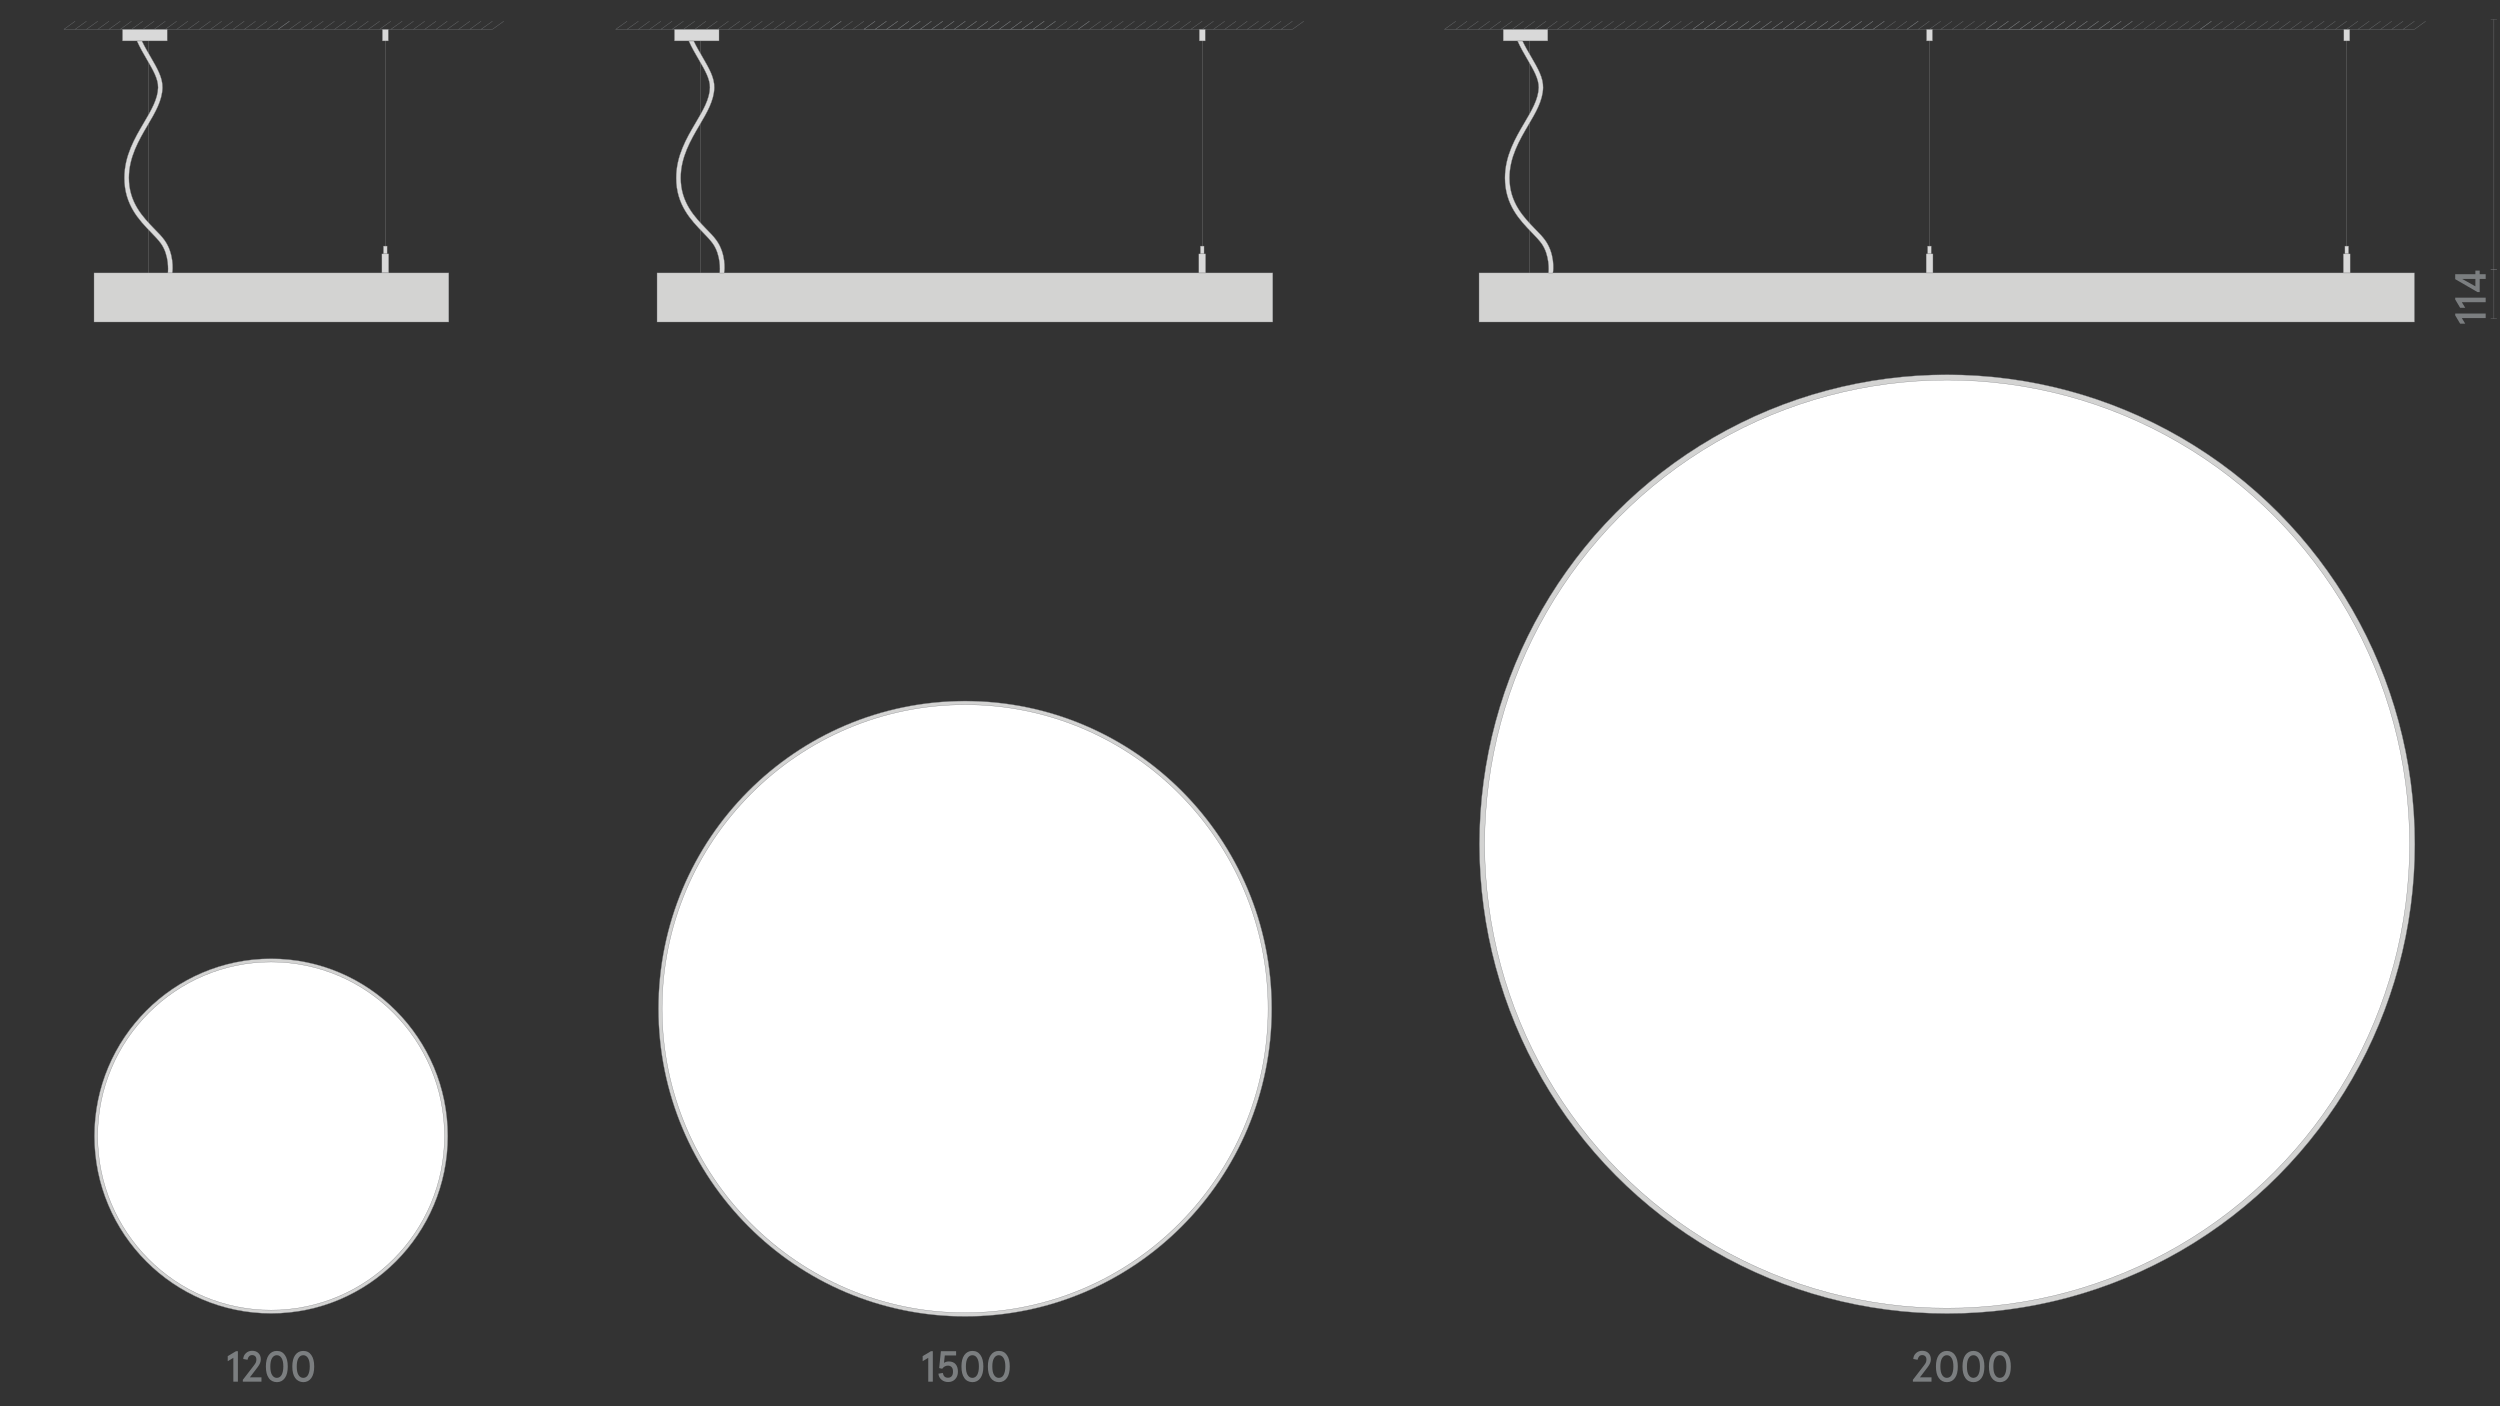 <?xml version="1.0" encoding="utf-8"?>
<!-- Generator: Adobe Illustrator 25.2.3, SVG Export Plug-In . SVG Version: 6.00 Build 0)  -->
<svg version="1.1" id="Слой_1" xmlns="http://www.w3.org/2000/svg" xmlns:xlink="http://www.w3.org/1999/xlink" x="0px" y="0px"
	 viewBox="0 0 1920 1080" style="enable-background:new 0 0 1920 1080;" xml:space="preserve">
<rect x="0" y="0" width="1920" height="1080" fill="#333333" stroke="none"/>
<style type="text/css">
	.st0{fill:none;}
	.st1{fill:#D3D3D2;stroke:#808285;stroke-width:0.25;stroke-miterlimit:10;}
	.st2{fill:#FFFFFF;stroke:#808285;stroke-width:0.256;stroke-miterlimit:10;}
	.st3{fill:#1A1A1A;}
	.st4{fill:none;stroke:#868686;stroke-width:0.25;stroke-miterlimit:10;}
	.st5{fill:#D9D9D9;stroke:#878787;stroke-width:0.25;stroke-miterlimit:10;}
	.st6{fill:#7B7E80;}
	.st7{fill:none;stroke:#808184;stroke-width:0.25;stroke-linejoin:bevel;stroke-miterlimit:10;}
	.st8{fill:none;stroke:#7B7E80;stroke-width:0.25;stroke-linejoin:bevel;stroke-miterlimit:10;}
	.st9{fill:#D9D9D9;}
	.st10{fill:#868686;}
	.st11{fill:#BDBBBA;stroke:#928E8D;stroke-width:0.25;stroke-miterlimit:10;}
	.st12{fill:#878687;}
	.st13{clip-path:url(#SVGID_2_);}
	.st14{opacity:0.35;clip-path:url(#SVGID_4_);fill:url(#SVGID_5_);}
	.st15{fill:#D9D9D9;stroke:#868686;stroke-width:0.302;stroke-miterlimit:10;}
	.st16{fill:none;stroke:#868686;stroke-width:0.25;stroke-linejoin:bevel;stroke-miterlimit:10;}
	.st17{fill:none;stroke:#878587;stroke-width:0.25;stroke-miterlimit:8;stroke-dasharray:2.616,1.2;}
	.st18{fill:none;stroke:#878587;stroke-width:0.25;stroke-miterlimit:8;stroke-dasharray:2.657,1.241;}
	.st19{fill:none;stroke:#878587;stroke-width:0.25;stroke-miterlimit:10;}
	.st20{fill:#878587;}
	.st21{fill:#868586;}
	.st22{fill:#D9D9D9;stroke:#868686;stroke-width:0.25;stroke-miterlimit:10;}
	.st23{opacity:0.35;clip-path:url(#SVGID_7_);fill:url(#SVGID_8_);}
	.st24{fill:#C6C6C5;}
	.st25{clip-path:url(#SVGID_10_);}
	.st26{opacity:0.35;clip-path:url(#SVGID_12_);fill:url(#SVGID_13_);}
	.st27{clip-path:url(#SVGID_15_);}
	.st28{opacity:0.35;clip-path:url(#SVGID_17_);fill:url(#SVGID_18_);}
	.st29{clip-path:url(#SVGID_20_);}
	.st30{opacity:0.35;clip-path:url(#SVGID_22_);fill:url(#SVGID_23_);}
	.st31{clip-path:url(#SVGID_25_);}
	.st32{opacity:0.35;clip-path:url(#SVGID_27_);fill:url(#SVGID_28_);}
</style>
<rect class="st0" width="1920" height="1080"/>
<ellipse class="st1" cx="1495.4" cy="648.3" rx="359.2" ry="360.5"/>
<path class="st1" d="M343.9,872.5c0,75.1-60.9,136.2-135.7,136.2S72.5,947.6,72.5,872.5c0-75.1,60.9-136.2,135.7-136.2
	S343.9,797.4,343.9,872.5z"/>
<path class="st2" d="M341.4,872.5c0,73.7-59.8,133.7-133.2,133.7c-73.5,0-133.2-60-133.2-133.7c0-73.7,59.8-133.7,133.2-133.7
	C281.7,738.8,341.4,798.8,341.4,872.5z"/>
<line class="st4" x1="295.9" y1="22.5" x2="295.9" y2="190.2"/>
<rect x="293.7" y="22.5" class="st5" width="4.5" height="8.9"/>
<line class="st4" x1="114.2" y1="209.6" x2="114.2" y2="31.4"/>
<g>
	<path class="st5" d="M126.4,184.5c-2-2.8-4.8-5.7-7.8-8.7c-8.7-9-19.6-20.2-19.6-39.2c0-15.9,7.7-29,14.4-40.4
		c5.8-9.8,11.2-19,11.4-28.8c0.2-7.8-4.1-15-9-23.5c-2.3-3.9-4.7-8-6.8-12.4h-3.8c2.3,5.2,5.1,9.9,7.7,14.4
		c4.6,7.9,8.6,14.7,8.5,21.4c-0.2,8.8-5.4,17.6-10.9,26.9c-7,11.9-15,25.4-15,42.5c0,20.6,11.4,32.4,20.6,41.9
		c2.8,2.9,5.5,5.7,7.4,8.3c6.6,9.2,5.5,21.4,5.5,21.9l-0.1,0.9h0.9h1.8l0.7,0l0.1-0.7C132.7,207.5,133.7,194.7,126.4,184.5z"/>
	<polygon class="st5" points="127.7,22.5 105.6,22.5 102,22.5 94.8,22.5 94.1,22.5 94.1,22.8 94.1,31 94.1,31.4 94.8,31.4 
		105.3,31.4 109.1,31.4 127.7,31.4 128.4,31.4 128.4,31 128.4,22.8 128.4,22.5 	"/>
</g>
<rect x="294.5" y="189" class="st5" width="2.8" height="6"/>
<rect x="293.3" y="195" class="st5" width="5.2" height="14.6"/>
<ellipse class="st1" cx="741.2" cy="774.7" rx="235.5" ry="236.3"/>
<path class="st2" d="M973.9,774.7c0,128.8-104.4,233.5-232.7,233.5c-128.3,0-232.7-104.8-232.7-233.5s104.4-233.5,232.7-233.5
	C869.5,541.1,973.9,645.9,973.9,774.7z"/>
<ellipse class="st2" cx="1495.4" cy="648.3" rx="355.2" ry="356.4"/>
<g>
	<g>
		<path class="st6" d="M179.2,1061.1v-18.3l-4.3,2.6v-3.9l6.4-3.8h1.4v23.4H179.2z"/>
		<path class="st6" d="M186.5,1061.1v-1.4l8.4-10.9c0.8-1,1.3-1.8,1.6-2.5c0.3-0.7,0.4-1.4,0.4-2.2c0-1.1-0.3-1.9-0.9-2.5
			s-1.4-0.9-2.4-0.9c-0.9,0-1.7,0.3-2.3,1c-0.6,0.6-1,1.5-1.2,2.6l-3.3-0.6c0.1-1.8,0.8-3.3,2.1-4.5c1.3-1.2,2.9-1.8,4.7-1.8
			c2.1,0,3.7,0.6,4.9,1.8s1.8,2.8,1.8,4.8c0,1.9-0.8,3.8-2.3,5.8l-6.1,8h8.9v3.3H186.5z"/>
		<path class="st6" d="M206.4,1058.3c-1.5-2.1-2.2-5-2.2-8.8c0-3.8,0.7-6.7,2.2-8.8c1.5-2.1,3.6-3.2,6.2-3.2c2.7,0,4.8,1.1,6.2,3.2
			c1.5,2.1,2.2,5,2.2,8.8c0,3.8-0.7,6.7-2.2,8.8c-1.5,2.1-3.6,3.2-6.2,3.2C209.9,1061.4,207.8,1060.4,206.4,1058.3z M216.3,1055.9
			c0.8-1.5,1.3-3.6,1.3-6.4c0-2.8-0.4-4.9-1.3-6.4s-2.1-2.3-3.7-2.3s-2.8,0.8-3.7,2.3s-1.3,3.6-1.3,6.4c0,2.8,0.4,4.9,1.3,6.4
			s2.1,2.3,3.7,2.3S215.4,1057.4,216.3,1055.9z"/>
		<path class="st6" d="M226.7,1058.3c-1.5-2.1-2.2-5-2.2-8.8c0-3.8,0.7-6.7,2.2-8.8c1.5-2.1,3.6-3.2,6.2-3.2c2.7,0,4.8,1.1,6.2,3.2
			c1.5,2.1,2.2,5,2.2,8.8c0,3.8-0.7,6.7-2.2,8.8c-1.5,2.1-3.6,3.2-6.2,3.2C230.3,1061.4,228.2,1060.4,226.7,1058.3z M236.6,1055.9
			c0.8-1.5,1.3-3.6,1.3-6.4c0-2.8-0.4-4.9-1.3-6.4s-2.1-2.3-3.7-2.3s-2.8,0.8-3.7,2.3s-1.3,3.6-1.3,6.4c0,2.8,0.4,4.9,1.3,6.4
			s2.1,2.3,3.7,2.3S235.8,1057.4,236.6,1055.9z"/>
	</g>
</g>
<g>
	<g>
		<path class="st6" d="M712.9,1061.1v-18.3l-4.3,2.6v-3.9l6.4-3.8h1.4v23.4H712.9z"/>
		<path class="st6" d="M720.7,1055l3.4-0.6c0.4,2.5,1.7,3.7,3.9,3.7c1.3,0,2.2-0.4,2.9-1.2c0.7-0.8,1-2,1-3.5c0-1.5-0.3-2.6-1-3.4
			c-0.7-0.8-1.7-1.2-2.9-1.2c-1.7,0-3.2,0.8-4.4,2.4l-2.3-0.5l1.3-13h11.7v3.3h-8.7l-0.6,5.7c1-0.7,2.2-1.1,3.7-1.1
			c2.2,0,4,0.7,5.2,2.1s1.8,3.3,1.8,5.7c0,2.4-0.7,4.3-2.1,5.8c-1.4,1.5-3.2,2.2-5.4,2.2c-2,0-3.7-0.6-5-1.7
			C721.7,1058.5,720.9,1057,720.7,1055z"/>
		<path class="st6" d="M740.6,1058.3c-1.5-2.1-2.2-5-2.2-8.8c0-3.8,0.7-6.7,2.2-8.8c1.5-2.1,3.6-3.2,6.2-3.2c2.7,0,4.8,1.1,6.2,3.2
			c1.5,2.1,2.2,5,2.2,8.8c0,3.8-0.7,6.7-2.2,8.8c-1.5,2.1-3.6,3.2-6.2,3.2C744.1,1061.4,742,1060.4,740.6,1058.3z M750.5,1055.9
			c0.8-1.5,1.3-3.6,1.3-6.4c0-2.8-0.4-4.9-1.3-6.4s-2.1-2.3-3.7-2.3s-2.8,0.8-3.7,2.3s-1.3,3.6-1.3,6.4c0,2.8,0.4,4.9,1.3,6.4
			s2.1,2.3,3.7,2.3S749.6,1057.4,750.5,1055.9z"/>
		<path class="st6" d="M760.9,1058.3c-1.5-2.1-2.2-5-2.2-8.8c0-3.8,0.7-6.7,2.2-8.8c1.5-2.1,3.6-3.2,6.2-3.2c2.7,0,4.8,1.1,6.2,3.2
			c1.5,2.1,2.2,5,2.2,8.8c0,3.8-0.7,6.7-2.2,8.8c-1.5,2.1-3.6,3.2-6.2,3.2C764.5,1061.4,762.4,1060.4,760.9,1058.3z M770.8,1055.9
			c0.8-1.5,1.3-3.6,1.3-6.4c0-2.8-0.4-4.9-1.3-6.4s-2.1-2.3-3.7-2.3s-2.8,0.8-3.7,2.3s-1.3,3.6-1.3,6.4c0,2.8,0.4,4.9,1.3,6.4
			s2.1,2.3,3.7,2.3S770,1057.4,770.8,1055.9z"/>
	</g>
</g>
<g>
	<g>
		<path class="st6" d="M1469.1,1061.1v-1.4l8.4-10.9c0.8-1,1.3-1.8,1.6-2.5c0.3-0.7,0.4-1.4,0.4-2.2c0-1.1-0.3-1.9-0.9-2.5
			c-0.6-0.6-1.4-0.9-2.4-0.9c-0.9,0-1.7,0.3-2.3,1s-1,1.5-1.2,2.6l-3.3-0.6c0.1-1.8,0.8-3.3,2.1-4.5c1.3-1.2,2.9-1.8,4.7-1.8
			c2.1,0,3.7,0.6,4.9,1.8s1.8,2.8,1.8,4.8c0,1.9-0.8,3.8-2.3,5.8l-6.1,8h8.9v3.3H1469.1z"/>
		<path class="st6" d="M1489,1058.3c-1.5-2.1-2.2-5-2.2-8.8c0-3.8,0.7-6.7,2.2-8.8c1.5-2.1,3.6-3.2,6.2-3.2s4.8,1.1,6.2,3.2
			c1.5,2.1,2.2,5,2.2,8.8c0,3.8-0.7,6.7-2.2,8.8c-1.5,2.1-3.6,3.2-6.2,3.2S1490.5,1060.4,1489,1058.3z M1498.9,1055.9
			c0.8-1.5,1.3-3.6,1.3-6.4c0-2.8-0.4-4.9-1.3-6.4s-2.1-2.3-3.7-2.3c-1.6,0-2.8,0.8-3.7,2.3s-1.3,3.6-1.3,6.4c0,2.8,0.4,4.9,1.3,6.4
			s2.1,2.3,3.7,2.3C1496.9,1058.1,1498.1,1057.4,1498.9,1055.9z"/>
		<path class="st6" d="M1509.4,1058.3c-1.5-2.1-2.2-5-2.2-8.8c0-3.8,0.7-6.7,2.2-8.8c1.5-2.1,3.6-3.2,6.2-3.2s4.8,1.1,6.2,3.2
			c1.5,2.1,2.2,5,2.2,8.8c0,3.8-0.7,6.7-2.2,8.8c-1.5,2.1-3.6,3.2-6.2,3.2S1510.8,1060.4,1509.4,1058.3z M1519.3,1055.9
			c0.8-1.5,1.3-3.6,1.3-6.4c0-2.8-0.4-4.9-1.3-6.4s-2.1-2.3-3.7-2.3c-1.6,0-2.8,0.8-3.7,2.3s-1.3,3.6-1.3,6.4c0,2.8,0.4,4.9,1.3,6.4
			s2.1,2.3,3.7,2.3C1517.2,1058.1,1518.4,1057.4,1519.3,1055.9z"/>
		<path class="st6" d="M1529.7,1058.3c-1.5-2.1-2.2-5-2.2-8.8c0-3.8,0.7-6.7,2.2-8.8c1.5-2.1,3.6-3.2,6.2-3.2s4.8,1.1,6.2,3.2
			c1.5,2.1,2.2,5,2.2,8.8c0,3.8-0.7,6.7-2.2,8.8c-1.5,2.1-3.6,3.2-6.2,3.2S1531.2,1060.4,1529.7,1058.3z M1539.6,1055.9
			c0.8-1.5,1.3-3.6,1.3-6.4c0-2.8-0.4-4.9-1.3-6.4s-2.1-2.3-3.7-2.3c-1.6,0-2.8,0.8-3.7,2.3s-1.3,3.6-1.3,6.4c0,2.8,0.4,4.9,1.3,6.4
			s2.1,2.3,3.7,2.3C1537.6,1058.1,1538.8,1057.4,1539.6,1055.9z"/>
	</g>
</g>
<polygon class="st1" points="72.2,210.3 72.2,247.3 344.7,247.3 344.7,209.6 344,209.6 72.9,209.6 72.2,209.6 "/>
<polygon class="st1" points="504.6,210.3 504.6,247.3 977.5,247.3 977.5,209.6 976.8,209.6 505.3,209.6 504.6,209.6 "/>
<polygon class="st1" points="1135.9,210.3 1135.9,247.3 1854.3,247.3 1854.3,209.6 1853.6,209.6 1136.6,209.6 1135.9,209.6 "/>
<line class="st7" x1="1915.3" y1="244.7" x2="1915.3" y2="207"/>
<line class="st7" x1="1917.6" y1="244.7" x2="1912.9" y2="244.7"/>
<line class="st7" x1="1917.6" y1="207" x2="1912.9" y2="207"/>
<line class="st7" x1="1915.3" y1="207.2" x2="1915.3" y2="14.9"/>
<line class="st7" x1="1917.6" y1="207.2" x2="1912.9" y2="207.2"/>
<line class="st7" x1="1917.6" y1="14.9" x2="1912.9" y2="14.9"/>
<g>
	<g>
		<path class="st6" d="M1909,244.3h-18.3l2.6,4.3h-3.9l-3.8-6.4v-1.4h23.4V244.3z"/>
		<path class="st6" d="M1909,232.1h-18.3l2.6,4.3h-3.9l-3.8-6.4v-1.4h23.4V232.1z"/>
		<path class="st6" d="M1909,214.2h-4.6v10.1h-1.7l-17.1-9.9v-3.8h15.5v-2.8h3.3v2.8h4.6V214.2z M1901.1,219.9v-5.7h-10.2
			L1901.1,219.9z"/>
	</g>
</g>
<g>
	<g>
		<line class="st8" x1="49.1" y1="22.4" x2="213.6" y2="22.4"/>
	</g>
	<g>
		<line class="st8" x1="92.4" y1="22.5" x2="101" y2="16.3"/>
		<line class="st8" x1="101" y1="22.5" x2="109.7" y2="16.3"/>
		<line class="st8" x1="109.7" y1="22.5" x2="118.4" y2="16.3"/>
		<line class="st8" x1="49.1" y1="22.5" x2="57.7" y2="16.3"/>
		<line class="st8" x1="57.7" y1="22.5" x2="66.4" y2="16.3"/>
		<line class="st8" x1="66.4" y1="22.5" x2="75.1" y2="16.3"/>
		<line class="st8" x1="75.1" y1="22.5" x2="83.7" y2="16.3"/>
		<line class="st8" x1="83.7" y1="22.5" x2="92.4" y2="16.3"/>
		<line class="st8" x1="118.4" y1="22.5" x2="127" y2="16.3"/>
		<line class="st8" x1="127" y1="22.5" x2="135.7" y2="16.3"/>
		<line class="st8" x1="135.7" y1="22.5" x2="144.3" y2="16.3"/>
		<line class="st8" x1="144.3" y1="22.5" x2="153" y2="16.3"/>
		<line class="st8" x1="153" y1="22.5" x2="161.7" y2="16.3"/>
		<line class="st8" x1="161.7" y1="22.5" x2="170.3" y2="16.3"/>
		<line class="st8" x1="170.3" y1="22.5" x2="179" y2="16.3"/>
		<line class="st8" x1="179" y1="22.5" x2="187.6" y2="16.3"/>
		<line class="st8" x1="187.7" y1="22.5" x2="196.3" y2="16.3"/>
		<line class="st8" x1="196.3" y1="22.5" x2="205" y2="16.3"/>
		<line class="st8" x1="205" y1="22.5" x2="213.6" y2="16.3"/>
		<line class="st8" x1="213.6" y1="22.5" x2="222.3" y2="16.3"/>
	</g>
	<g>
		<line class="st8" x1="213.6" y1="22.4" x2="378.2" y2="22.4"/>
	</g>
	<g>
		<line class="st8" x1="256.9" y1="22.5" x2="265.6" y2="16.3"/>
		<line class="st8" x1="265.6" y1="22.5" x2="274.3" y2="16.3"/>
		<line class="st8" x1="274.3" y1="22.5" x2="282.9" y2="16.3"/>
		<line class="st8" x1="213.6" y1="22.5" x2="222.3" y2="16.3"/>
		<line class="st8" x1="222.3" y1="22.5" x2="231" y2="16.3"/>
		<line class="st8" x1="231" y1="22.5" x2="239.6" y2="16.3"/>
		<line class="st8" x1="239.6" y1="22.5" x2="248.3" y2="16.3"/>
		<line class="st8" x1="248.3" y1="22.5" x2="256.9" y2="16.3"/>
		<line class="st8" x1="282.9" y1="22.5" x2="291.6" y2="16.3"/>
		<line class="st8" x1="291.6" y1="22.5" x2="300.2" y2="16.3"/>
		<line class="st8" x1="300.2" y1="22.5" x2="308.9" y2="16.3"/>
		<line class="st8" x1="308.9" y1="22.5" x2="317.6" y2="16.3"/>
		<line class="st8" x1="317.6" y1="22.5" x2="326.2" y2="16.3"/>
		<line class="st8" x1="326.2" y1="22.5" x2="334.9" y2="16.3"/>
		<line class="st8" x1="334.9" y1="22.5" x2="343.5" y2="16.3"/>
		<line class="st8" x1="343.5" y1="22.5" x2="352.2" y2="16.3"/>
		<line class="st8" x1="352.2" y1="22.5" x2="360.9" y2="16.3"/>
		<line class="st8" x1="360.9" y1="22.5" x2="369.5" y2="16.3"/>
		<line class="st8" x1="369.5" y1="22.5" x2="378.2" y2="16.3"/>
		<line class="st8" x1="378.2" y1="22.5" x2="386.9" y2="16.3"/>
	</g>
</g>
<line class="st4" x1="923.3" y1="22.5" x2="923.3" y2="190.2"/>
<rect x="921.1" y="22.5" class="st5" width="4.5" height="8.9"/>
<line class="st4" x1="538" y1="209.6" x2="538" y2="31.4"/>
<g>
	<path class="st5" d="M550.2,184.5c-2-2.8-4.8-5.7-7.8-8.7c-8.7-9-19.6-20.2-19.6-39.2c0-15.9,7.7-29,14.4-40.4
		c5.8-9.8,11.2-19,11.4-28.8c0.2-7.8-4.1-15-9-23.5c-2.3-3.9-4.7-8-6.8-12.4h-3.8c2.3,5.2,5.1,9.9,7.7,14.4
		c4.6,7.9,8.6,14.7,8.5,21.4c-0.2,8.8-5.4,17.6-10.9,26.9c-7,11.9-15,25.4-15,42.5c0,20.6,11.4,32.4,20.6,41.9
		c2.8,2.9,5.5,5.7,7.4,8.3c6.6,9.2,5.5,21.4,5.5,21.9l-0.1,0.9h0.9h1.8l0.7,0l0.1-0.7C556.6,207.5,557.6,194.7,550.2,184.5z"/>
	<polygon class="st5" points="551.5,22.5 529.4,22.5 525.8,22.5 518.7,22.5 518,22.5 518,22.8 518,31 518,31.4 518.7,31.4 
		529.2,31.4 533,31.4 551.5,31.4 552.2,31.4 552.2,31 552.2,22.8 552.2,22.5 	"/>
</g>
<rect x="921.9" y="189" class="st5" width="2.8" height="6"/>
<rect x="920.7" y="195" class="st5" width="5.2" height="14.6"/>
<g>
	<g>
		<line class="st8" x1="472.9" y1="22.4" x2="637.5" y2="22.4"/>
	</g>
	<g>
		<line class="st8" x1="516.2" y1="22.5" x2="524.9" y2="16.3"/>
		<line class="st8" x1="524.9" y1="22.5" x2="533.6" y2="16.3"/>
		<line class="st8" x1="533.6" y1="22.5" x2="542.2" y2="16.3"/>
		<line class="st8" x1="472.9" y1="22.5" x2="481.6" y2="16.3"/>
		<line class="st8" x1="481.6" y1="22.5" x2="490.3" y2="16.3"/>
		<line class="st8" x1="490.3" y1="22.5" x2="498.9" y2="16.3"/>
		<line class="st8" x1="498.9" y1="22.5" x2="507.6" y2="16.3"/>
		<line class="st8" x1="507.6" y1="22.5" x2="516.2" y2="16.3"/>
		<line class="st8" x1="542.2" y1="22.5" x2="550.9" y2="16.3"/>
		<line class="st8" x1="550.9" y1="22.5" x2="559.5" y2="16.3"/>
		<line class="st8" x1="559.5" y1="22.5" x2="568.2" y2="16.3"/>
		<line class="st8" x1="568.2" y1="22.5" x2="576.9" y2="16.3"/>
		<line class="st8" x1="576.9" y1="22.5" x2="585.5" y2="16.3"/>
		<line class="st8" x1="585.5" y1="22.5" x2="594.2" y2="16.3"/>
		<line class="st8" x1="594.2" y1="22.5" x2="602.8" y2="16.3"/>
		<line class="st8" x1="602.8" y1="22.5" x2="611.5" y2="16.3"/>
		<line class="st8" x1="611.5" y1="22.5" x2="620.2" y2="16.3"/>
		<line class="st8" x1="620.2" y1="22.5" x2="628.8" y2="16.3"/>
		<line class="st8" x1="628.8" y1="22.5" x2="637.5" y2="16.3"/>
		<line class="st8" x1="637.5" y1="22.5" x2="646.1" y2="16.3"/>
	</g>
	<g>
		<line class="st8" x1="637.5" y1="22.4" x2="802" y2="22.4"/>
	</g>
	<g>
		<line class="st8" x1="680.8" y1="22.5" x2="689.5" y2="16.3"/>
		<line class="st8" x1="689.5" y1="22.5" x2="698.1" y2="16.3"/>
		<line class="st8" x1="698.1" y1="22.5" x2="706.8" y2="16.3"/>
		<line class="st8" x1="637.5" y1="22.5" x2="646.1" y2="16.3"/>
		<line class="st8" x1="646.1" y1="22.5" x2="654.8" y2="16.3"/>
		<line class="st8" x1="654.8" y1="22.5" x2="663.5" y2="16.3"/>
		<line class="st8" x1="663.5" y1="22.5" x2="672.1" y2="16.3"/>
		<line class="st8" x1="672.1" y1="22.5" x2="680.8" y2="16.3"/>
		<line class="st8" x1="706.8" y1="22.5" x2="715.4" y2="16.3"/>
		<line class="st8" x1="715.4" y1="22.5" x2="724.1" y2="16.3"/>
		<line class="st8" x1="724.1" y1="22.5" x2="732.8" y2="16.3"/>
		<line class="st8" x1="732.8" y1="22.5" x2="741.4" y2="16.3"/>
		<line class="st8" x1="741.4" y1="22.5" x2="750.1" y2="16.3"/>
		<line class="st8" x1="750.1" y1="22.5" x2="758.7" y2="16.3"/>
		<line class="st8" x1="758.7" y1="22.5" x2="767.4" y2="16.3"/>
		<line class="st8" x1="767.4" y1="22.5" x2="776.1" y2="16.3"/>
		<line class="st8" x1="776.1" y1="22.5" x2="784.7" y2="16.3"/>
		<line class="st8" x1="784.7" y1="22.5" x2="793.4" y2="16.3"/>
		<line class="st8" x1="793.4" y1="22.5" x2="802" y2="16.3"/>
		<line class="st8" x1="802" y1="22.5" x2="810.7" y2="16.3"/>
	</g>
</g>
<g>
	<g>
		<line class="st8" x1="663.5" y1="22.4" x2="828" y2="22.4"/>
	</g>
	<g>
		<line class="st8" x1="706.8" y1="22.5" x2="715.4" y2="16.3"/>
		<line class="st8" x1="715.4" y1="22.5" x2="724.1" y2="16.3"/>
		<line class="st8" x1="724.1" y1="22.5" x2="732.8" y2="16.3"/>
		<line class="st8" x1="663.5" y1="22.5" x2="672.1" y2="16.3"/>
		<line class="st8" x1="672.1" y1="22.5" x2="680.8" y2="16.3"/>
		<line class="st8" x1="680.8" y1="22.5" x2="689.5" y2="16.3"/>
		<line class="st8" x1="689.5" y1="22.5" x2="698.1" y2="16.3"/>
		<line class="st8" x1="698.1" y1="22.5" x2="706.8" y2="16.3"/>
		<line class="st8" x1="732.8" y1="22.5" x2="741.4" y2="16.3"/>
		<line class="st8" x1="741.4" y1="22.5" x2="750.1" y2="16.3"/>
		<line class="st8" x1="750.1" y1="22.5" x2="758.7" y2="16.3"/>
		<line class="st8" x1="758.7" y1="22.5" x2="767.4" y2="16.3"/>
		<line class="st8" x1="767.4" y1="22.5" x2="776.1" y2="16.3"/>
		<line class="st8" x1="776.1" y1="22.5" x2="784.7" y2="16.3"/>
		<line class="st8" x1="784.7" y1="22.5" x2="793.4" y2="16.3"/>
		<line class="st8" x1="793.4" y1="22.5" x2="802" y2="16.3"/>
		<line class="st8" x1="802" y1="22.5" x2="810.7" y2="16.3"/>
		<line class="st8" x1="810.7" y1="22.5" x2="819.4" y2="16.3"/>
		<line class="st8" x1="819.4" y1="22.5" x2="828" y2="16.3"/>
		<line class="st8" x1="828" y1="22.5" x2="836.7" y2="16.3"/>
	</g>
	<g>
		<line class="st8" x1="828" y1="22.4" x2="992.6" y2="22.4"/>
	</g>
	<g>
		<line class="st8" x1="871.3" y1="22.5" x2="880" y2="16.3"/>
		<line class="st8" x1="880" y1="22.5" x2="888.7" y2="16.3"/>
		<line class="st8" x1="888.7" y1="22.5" x2="897.3" y2="16.3"/>
		<line class="st8" x1="828" y1="22.5" x2="836.7" y2="16.3"/>
		<line class="st8" x1="836.7" y1="22.5" x2="845.4" y2="16.3"/>
		<line class="st8" x1="845.4" y1="22.5" x2="854" y2="16.3"/>
		<line class="st8" x1="854" y1="22.5" x2="862.7" y2="16.3"/>
		<line class="st8" x1="862.7" y1="22.5" x2="871.3" y2="16.3"/>
		<line class="st8" x1="897.3" y1="22.5" x2="906" y2="16.3"/>
		<line class="st8" x1="906" y1="22.5" x2="914.6" y2="16.3"/>
		<line class="st8" x1="914.6" y1="22.5" x2="923.3" y2="16.3"/>
		<line class="st8" x1="923.3" y1="22.5" x2="932" y2="16.3"/>
		<line class="st8" x1="932" y1="22.5" x2="940.6" y2="16.3"/>
		<line class="st8" x1="940.6" y1="22.5" x2="949.3" y2="16.3"/>
		<line class="st8" x1="949.3" y1="22.5" x2="957.9" y2="16.3"/>
		<line class="st8" x1="957.9" y1="22.5" x2="966.6" y2="16.3"/>
		<line class="st8" x1="966.6" y1="22.5" x2="975.3" y2="16.3"/>
		<line class="st8" x1="975.3" y1="22.5" x2="983.9" y2="16.3"/>
		<line class="st8" x1="983.9" y1="22.5" x2="992.6" y2="16.3"/>
		<line class="st8" x1="992.6" y1="22.5" x2="1001.3" y2="16.3"/>
	</g>
</g>
<line class="st4" x1="1174.5" y1="209.6" x2="1174.5" y2="31.4"/>
<g>
	<path class="st5" d="M1186.7,184.5c-2-2.8-4.8-5.7-7.8-8.7c-8.7-9-19.6-20.2-19.6-39.2c0-15.9,7.7-29,14.4-40.4
		c5.8-9.8,11.2-19,11.4-28.8c0.2-7.8-4.1-15-9-23.5c-2.3-3.9-4.7-8-6.8-12.4h-3.8c2.3,5.2,5.1,9.9,7.7,14.4
		c4.6,7.9,8.6,14.7,8.5,21.4c-0.2,8.8-5.4,17.6-10.9,26.9c-7,11.9-15,25.4-15,42.5c0,20.6,11.4,32.4,20.6,41.9
		c2.8,2.9,5.5,5.7,7.4,8.3c6.6,9.2,5.5,21.4,5.5,21.9l-0.1,0.9h0.9h1.8l0.7,0l0.1-0.7C1193.1,207.5,1194.1,194.7,1186.7,184.5z"/>
	<polygon class="st5" points="1188,22.5 1165.9,22.5 1162.3,22.5 1155.2,22.5 1154.5,22.5 1154.5,22.8 1154.5,31 1154.5,31.4 
		1155.2,31.4 1165.7,31.4 1169.5,31.4 1188,31.4 1188.7,31.4 1188.7,31 1188.7,22.8 1188.7,22.5 	"/>
</g>
<g>
	<line class="st4" x1="1481.8" y1="22.5" x2="1481.8" y2="190.2"/>
	<rect x="1479.6" y="22.5" class="st5" width="4.5" height="8.9"/>
	<rect x="1480.4" y="189" class="st5" width="2.8" height="6"/>
	<rect x="1479.3" y="195" class="st5" width="5.2" height="14.6"/>
</g>
<g>
	<line class="st4" x1="1802.3" y1="22.5" x2="1802.3" y2="190.2"/>
	<rect x="1800.1" y="22.5" class="st5" width="4.5" height="8.9"/>
	<rect x="1800.9" y="189" class="st5" width="2.8" height="6"/>
	<rect x="1799.7" y="195" class="st5" width="5.2" height="14.6"/>
</g>
<g>
	<g>
		<line class="st8" x1="1109.4" y1="22.4" x2="1274" y2="22.4"/>
	</g>
	<g>
		<line class="st8" x1="1152.7" y1="22.5" x2="1161.4" y2="16.3"/>
		<line class="st8" x1="1161.4" y1="22.5" x2="1170.1" y2="16.3"/>
		<line class="st8" x1="1170.1" y1="22.5" x2="1178.7" y2="16.3"/>
		<line class="st8" x1="1109.4" y1="22.5" x2="1118.1" y2="16.3"/>
		<line class="st8" x1="1118.1" y1="22.5" x2="1126.7" y2="16.3"/>
		<line class="st8" x1="1126.7" y1="22.5" x2="1135.4" y2="16.3"/>
		<line class="st8" x1="1135.4" y1="22.5" x2="1144.1" y2="16.3"/>
		<line class="st8" x1="1144.1" y1="22.5" x2="1152.7" y2="16.3"/>
		<line class="st8" x1="1178.7" y1="22.5" x2="1187.4" y2="16.3"/>
		<line class="st8" x1="1187.4" y1="22.5" x2="1196" y2="16.3"/>
		<line class="st8" x1="1196" y1="22.5" x2="1204.7" y2="16.3"/>
		<line class="st8" x1="1204.7" y1="22.5" x2="1213.4" y2="16.3"/>
		<line class="st8" x1="1213.4" y1="22.5" x2="1222" y2="16.3"/>
		<line class="st8" x1="1222" y1="22.5" x2="1230.7" y2="16.3"/>
		<line class="st8" x1="1230.7" y1="22.5" x2="1239.3" y2="16.3"/>
		<line class="st8" x1="1239.3" y1="22.5" x2="1248" y2="16.3"/>
		<line class="st8" x1="1248" y1="22.5" x2="1256.7" y2="16.3"/>
		<line class="st8" x1="1256.7" y1="22.5" x2="1265.3" y2="16.3"/>
		<line class="st8" x1="1265.3" y1="22.5" x2="1274" y2="16.3"/>
		<line class="st8" x1="1274" y1="22.5" x2="1282.6" y2="16.3"/>
	</g>
	<g>
		<line class="st8" x1="1274" y1="22.4" x2="1438.5" y2="22.4"/>
	</g>
	<g>
		<line class="st8" x1="1317.3" y1="22.5" x2="1325.9" y2="16.3"/>
		<line class="st8" x1="1326" y1="22.5" x2="1334.6" y2="16.3"/>
		<line class="st8" x1="1334.6" y1="22.5" x2="1343.3" y2="16.3"/>
		<line class="st8" x1="1274" y1="22.5" x2="1282.6" y2="16.3"/>
		<line class="st8" x1="1282.6" y1="22.5" x2="1291.3" y2="16.3"/>
		<line class="st8" x1="1291.3" y1="22.5" x2="1300" y2="16.3"/>
		<line class="st8" x1="1300" y1="22.5" x2="1308.6" y2="16.3"/>
		<line class="st8" x1="1308.6" y1="22.5" x2="1317.3" y2="16.3"/>
		<line class="st8" x1="1343.3" y1="22.5" x2="1351.9" y2="16.3"/>
		<line class="st8" x1="1351.9" y1="22.5" x2="1360.6" y2="16.3"/>
		<line class="st8" x1="1360.6" y1="22.5" x2="1369.3" y2="16.3"/>
		<line class="st8" x1="1369.3" y1="22.5" x2="1377.9" y2="16.3"/>
		<line class="st8" x1="1377.9" y1="22.5" x2="1386.6" y2="16.3"/>
		<line class="st8" x1="1386.6" y1="22.5" x2="1395.2" y2="16.3"/>
		<line class="st8" x1="1395.2" y1="22.5" x2="1403.9" y2="16.3"/>
		<line class="st8" x1="1403.9" y1="22.5" x2="1412.6" y2="16.3"/>
		<line class="st8" x1="1412.6" y1="22.5" x2="1421.2" y2="16.3"/>
		<line class="st8" x1="1421.2" y1="22.5" x2="1429.9" y2="16.3"/>
		<line class="st8" x1="1429.9" y1="22.5" x2="1438.5" y2="16.3"/>
		<line class="st8" x1="1438.5" y1="22.5" x2="1447.2" y2="16.3"/>
	</g>
</g>
<g>
	<g>
		<line class="st8" x1="1300" y1="22.4" x2="1464.5" y2="22.4"/>
	</g>
	<g>
		<line class="st8" x1="1343.3" y1="22.5" x2="1351.9" y2="16.3"/>
		<line class="st8" x1="1351.9" y1="22.5" x2="1360.6" y2="16.3"/>
		<line class="st8" x1="1360.6" y1="22.5" x2="1369.3" y2="16.3"/>
		<line class="st8" x1="1300" y1="22.5" x2="1308.6" y2="16.3"/>
		<line class="st8" x1="1308.6" y1="22.5" x2="1317.3" y2="16.3"/>
		<line class="st8" x1="1317.3" y1="22.5" x2="1326" y2="16.3"/>
		<line class="st8" x1="1326" y1="22.5" x2="1334.6" y2="16.3"/>
		<line class="st8" x1="1334.6" y1="22.5" x2="1343.3" y2="16.3"/>
		<line class="st8" x1="1369.3" y1="22.5" x2="1377.9" y2="16.3"/>
		<line class="st8" x1="1377.9" y1="22.5" x2="1386.6" y2="16.3"/>
		<line class="st8" x1="1386.6" y1="22.5" x2="1395.2" y2="16.3"/>
		<line class="st8" x1="1395.2" y1="22.5" x2="1403.9" y2="16.3"/>
		<line class="st8" x1="1403.9" y1="22.5" x2="1412.6" y2="16.3"/>
		<line class="st8" x1="1412.6" y1="22.5" x2="1421.2" y2="16.3"/>
		<line class="st8" x1="1421.2" y1="22.5" x2="1429.9" y2="16.3"/>
		<line class="st8" x1="1429.9" y1="22.5" x2="1438.5" y2="16.3"/>
		<line class="st8" x1="1438.5" y1="22.5" x2="1447.2" y2="16.3"/>
		<line class="st8" x1="1447.2" y1="22.5" x2="1455.9" y2="16.3"/>
		<line class="st8" x1="1455.9" y1="22.5" x2="1464.5" y2="16.3"/>
		<line class="st8" x1="1464.5" y1="22.5" x2="1473.2" y2="16.3"/>
	</g>
	<g>
		<line class="st8" x1="1464.5" y1="22.4" x2="1629.1" y2="22.4"/>
	</g>
	<g>
		<line class="st8" x1="1507.8" y1="22.5" x2="1516.5" y2="16.3"/>
		<line class="st8" x1="1516.5" y1="22.5" x2="1525.2" y2="16.3"/>
		<line class="st8" x1="1525.2" y1="22.5" x2="1533.8" y2="16.3"/>
		<line class="st8" x1="1464.5" y1="22.5" x2="1473.2" y2="16.3"/>
		<line class="st8" x1="1473.2" y1="22.5" x2="1481.8" y2="16.3"/>
		<line class="st8" x1="1481.8" y1="22.5" x2="1490.5" y2="16.3"/>
		<line class="st8" x1="1490.5" y1="22.5" x2="1499.2" y2="16.3"/>
		<line class="st8" x1="1499.2" y1="22.5" x2="1507.8" y2="16.3"/>
		<line class="st8" x1="1533.8" y1="22.5" x2="1542.5" y2="16.3"/>
		<line class="st8" x1="1542.5" y1="22.5" x2="1551.1" y2="16.3"/>
		<line class="st8" x1="1551.1" y1="22.5" x2="1559.8" y2="16.3"/>
		<line class="st8" x1="1559.8" y1="22.5" x2="1568.5" y2="16.3"/>
		<line class="st8" x1="1568.5" y1="22.5" x2="1577.1" y2="16.3"/>
		<line class="st8" x1="1577.1" y1="22.5" x2="1585.8" y2="16.3"/>
		<line class="st8" x1="1585.8" y1="22.5" x2="1594.4" y2="16.3"/>
		<line class="st8" x1="1594.4" y1="22.5" x2="1603.1" y2="16.3"/>
		<line class="st8" x1="1603.1" y1="22.5" x2="1611.8" y2="16.3"/>
		<line class="st8" x1="1611.8" y1="22.5" x2="1620.4" y2="16.3"/>
		<line class="st8" x1="1620.4" y1="22.5" x2="1629.1" y2="16.3"/>
		<line class="st8" x1="1629.1" y1="22.5" x2="1637.7" y2="16.3"/>
	</g>
</g>
<g>
	<g>
		<line class="st8" x1="1525.1" y1="22.4" x2="1689.7" y2="22.4"/>
	</g>
	<g>
		<line class="st8" x1="1568.4" y1="22.5" x2="1577.1" y2="16.3"/>
		<line class="st8" x1="1577.1" y1="22.5" x2="1585.8" y2="16.3"/>
		<line class="st8" x1="1585.8" y1="22.5" x2="1594.4" y2="16.3"/>
		<line class="st8" x1="1525.1" y1="22.5" x2="1533.8" y2="16.3"/>
		<line class="st8" x1="1533.8" y1="22.5" x2="1542.5" y2="16.3"/>
		<line class="st8" x1="1542.5" y1="22.5" x2="1551.1" y2="16.3"/>
		<line class="st8" x1="1551.1" y1="22.5" x2="1559.8" y2="16.3"/>
		<line class="st8" x1="1559.8" y1="22.5" x2="1568.4" y2="16.3"/>
		<line class="st8" x1="1594.4" y1="22.5" x2="1603.1" y2="16.3"/>
		<line class="st8" x1="1603.1" y1="22.5" x2="1611.7" y2="16.3"/>
		<line class="st8" x1="1611.7" y1="22.5" x2="1620.4" y2="16.3"/>
		<line class="st8" x1="1620.4" y1="22.5" x2="1629.1" y2="16.3"/>
		<line class="st8" x1="1629.1" y1="22.5" x2="1637.7" y2="16.3"/>
		<line class="st8" x1="1637.7" y1="22.5" x2="1646.4" y2="16.3"/>
		<line class="st8" x1="1646.4" y1="22.5" x2="1655" y2="16.3"/>
		<line class="st8" x1="1655" y1="22.5" x2="1663.7" y2="16.3"/>
		<line class="st8" x1="1663.7" y1="22.5" x2="1672.4" y2="16.3"/>
		<line class="st8" x1="1672.4" y1="22.5" x2="1681" y2="16.3"/>
		<line class="st8" x1="1681" y1="22.5" x2="1689.7" y2="16.3"/>
		<line class="st8" x1="1689.7" y1="22.5" x2="1698.4" y2="16.3"/>
	</g>
	<g>
		<line class="st8" x1="1689.7" y1="22.4" x2="1854.3" y2="22.4"/>
	</g>
	<g>
		<line class="st8" x1="1733" y1="22.5" x2="1741.7" y2="16.3"/>
		<line class="st8" x1="1741.7" y1="22.5" x2="1750.3" y2="16.3"/>
		<line class="st8" x1="1750.3" y1="22.5" x2="1759" y2="16.3"/>
		<line class="st8" x1="1689.7" y1="22.5" x2="1698.4" y2="16.3"/>
		<line class="st8" x1="1698.4" y1="22.5" x2="1707" y2="16.3"/>
		<line class="st8" x1="1707" y1="22.5" x2="1715.7" y2="16.3"/>
		<line class="st8" x1="1715.7" y1="22.5" x2="1724.3" y2="16.3"/>
		<line class="st8" x1="1724.3" y1="22.5" x2="1733" y2="16.3"/>
		<line class="st8" x1="1759" y1="22.5" x2="1767.6" y2="16.3"/>
		<line class="st8" x1="1767.6" y1="22.5" x2="1776.3" y2="16.3"/>
		<line class="st8" x1="1776.3" y1="22.5" x2="1785" y2="16.3"/>
		<line class="st8" x1="1785" y1="22.5" x2="1793.6" y2="16.3"/>
		<line class="st8" x1="1793.6" y1="22.5" x2="1802.3" y2="16.3"/>
		<line class="st8" x1="1802.3" y1="22.5" x2="1810.9" y2="16.3"/>
		<line class="st8" x1="1810.9" y1="22.5" x2="1819.6" y2="16.3"/>
		<line class="st8" x1="1819.6" y1="22.5" x2="1828.3" y2="16.3"/>
		<line class="st8" x1="1828.3" y1="22.5" x2="1836.9" y2="16.3"/>
		<line class="st8" x1="1836.9" y1="22.5" x2="1845.6" y2="16.3"/>
		<line class="st8" x1="1845.6" y1="22.5" x2="1854.3" y2="16.3"/>
		<line class="st8" x1="1854.3" y1="22.5" x2="1862.9" y2="16.3"/>
	</g>
</g>
</svg>
